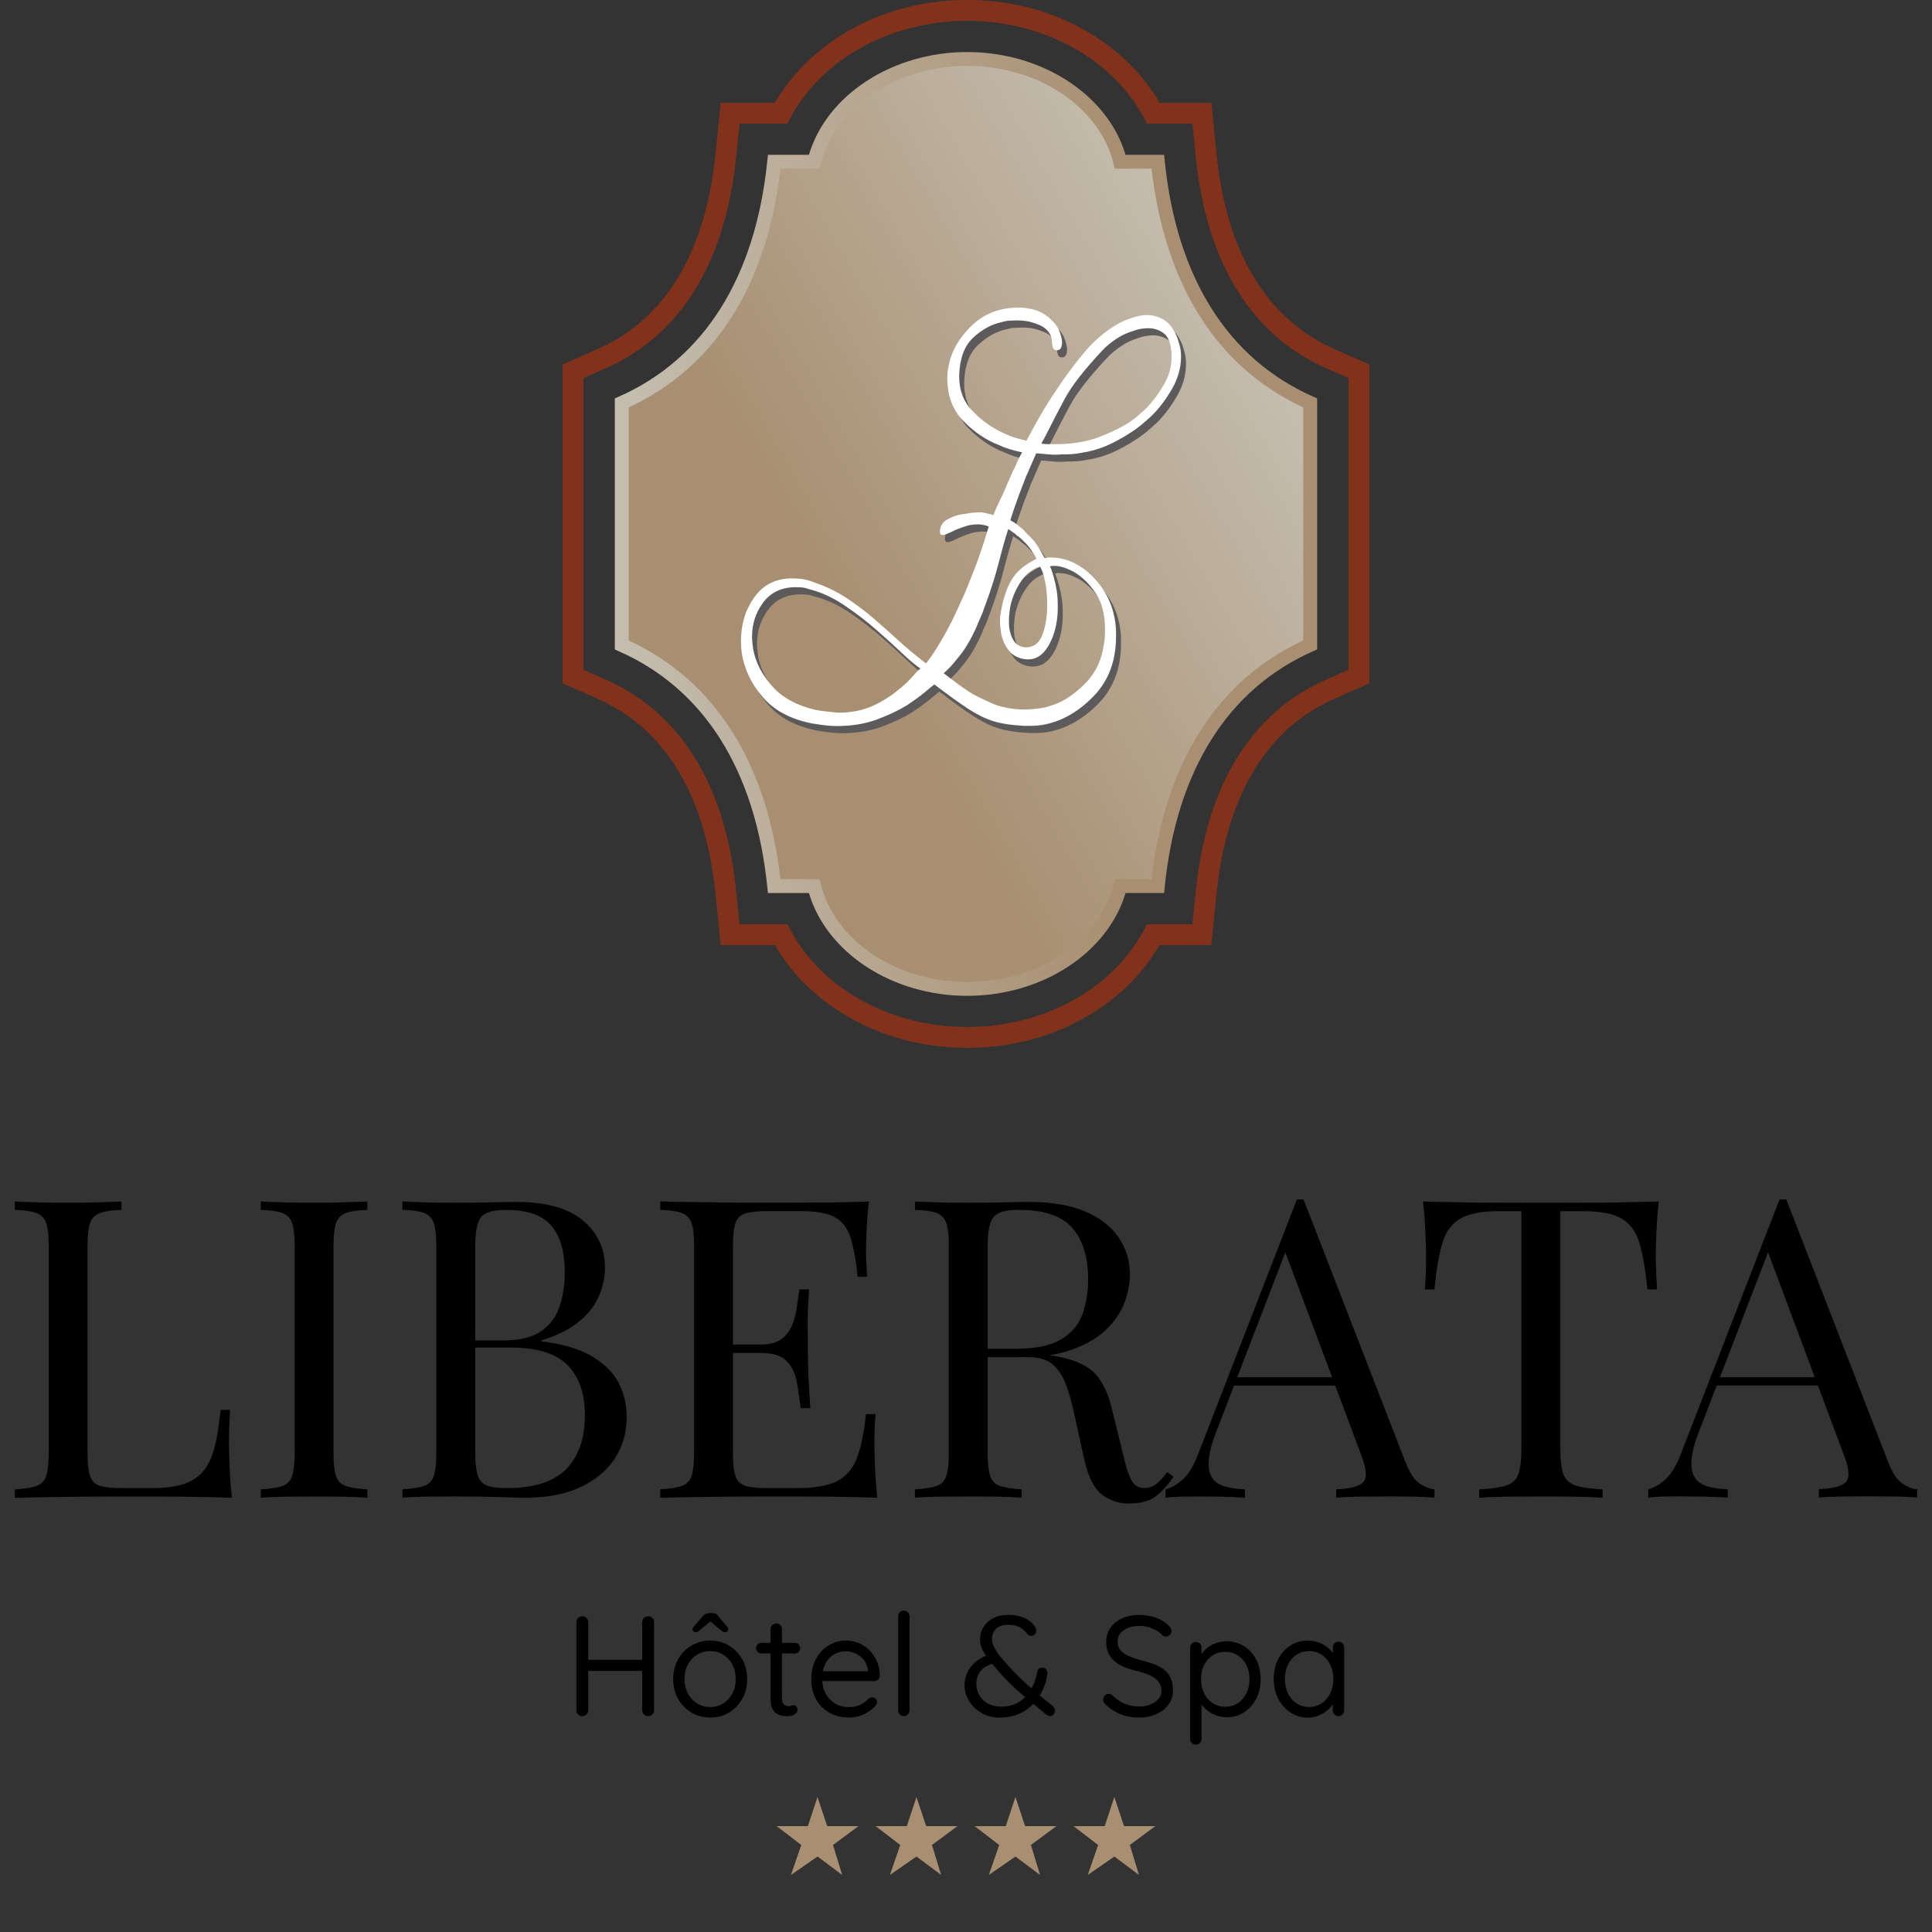 <?xml version="1.0" encoding="utf-8"?>
<!-- Generator: $$$/GeneralStr/196=Adobe Illustrator 27.6.0, SVG Export Plug-In . SVG Version: 6.00 Build 0)  -->
<svg version="1.1" id="Calque_1" xmlns="http://www.w3.org/2000/svg" xmlns:xlink="http://www.w3.org/1999/xlink" x="0px" y="0px"
	 viewBox="0 0 500 500" style="enable-background:new 0 0 500 500;" xml:space="preserve">
<rect x="0" y="0" width="500" height="500" fill="#333333" stroke="none"/>
<g>
	
		<linearGradient id="SVGID_1_" gradientUnits="userSpaceOnUse" x1="330.452" y1="-390.674" x2="169.716" y2="-297.873" gradientTransform="matrix(1 0 0 1 0 480)">
		<stop  offset="0" style="stop-color:#C5BEB0"/>
		<stop  offset="0.715" style="stop-color:#A88F71"/>
	</linearGradient>
	<path style="fill:url(#SVGID_1_);" d="M299.64,41.86h-9.73c-3.74-15.18-20.05-26.6-39.59-26.6s-35.85,11.42-39.59,26.6h-10.36
		c-3.17,31.03-17.17,52.57-39.44,62.41v31.32v31.32c22.27,9.85,36.27,31.38,39.44,62.41h10.36c3.74,15.18,20.05,26.6,39.59,26.6
		s35.85-11.42,39.59-26.6h9.73c3.17-31.03,17.17-52.57,39.44-62.41v-31.32v-31.32C316.81,94.43,302.81,72.89,299.64,41.86z"/>
	
		<linearGradient id="SVGID_00000140731757631922570590000009750503932559335613_" gradientUnits="userSpaceOnUse" x1="159.12" y1="-344.405" x2="340.88" y2="-344.405" gradientTransform="matrix(1 0 0 1 0 480)">
		<stop  offset="0" style="stop-color:#C5BEB0"/>
		<stop  offset="0.715" style="stop-color:#A88F71"/>
	</linearGradient>
	<path style="fill:url(#SVGID_00000140731757631922570590000009750503932559335613_);" d="M250.32,257.72
		c-19.39,0-36.36-11.1-40.97-26.6h-10.61l-0.17-1.61c-3.08-30.14-16.35-51.22-38.38-60.95l-1.07-0.47V103.1l1.07-0.47
		c22.03-9.74,35.3-30.82,38.38-60.95l0.17-1.61h10.61c4.61-15.5,21.58-26.6,40.97-26.6s36.36,11.1,40.97,26.6h9.97l0.17,1.61
		c3.08,30.14,16.35,51.21,38.38,60.95l1.07,0.47v64.97l-1.07,0.47c-22.02,9.74-35.3,30.82-38.38,60.95l-0.17,1.61h-9.97
		C286.68,246.61,269.71,257.72,250.32,257.72z M201.98,227.53h10.16l0.34,1.37c3.61,14.62,19.52,25.23,37.84,25.23
		s34.23-10.61,37.84-25.23l0.34-1.37h9.52c3.47-30.15,17.01-51.46,39.25-61.77v-60.33c-22.24-10.31-35.78-31.62-39.25-61.77h-9.52
		l-0.34-1.37c-3.61-14.62-19.52-25.23-37.84-25.23s-34.23,10.61-37.84,25.23l-0.34,1.37h-10.16c-3.47,30.15-17.01,51.46-39.25,61.77
		v60.33C184.97,176.06,198.51,197.37,201.98,227.53z"/>
	<path style="fill:#82321B;" d="M345.3,90.33c-21.9-9.68-28.62-32.54-30.41-50.01l-1.4-13.71h-13.4
		c-3.67-6.32-8.91-11.92-15.39-16.33C274.81,3.55,262.93,0,250.32,0c-12.61,0-24.5,3.55-34.37,10.27
		c-6.48,4.41-11.73,10.01-15.39,16.33h-0.19h-13.85l-1.4,13.71c-1.79,17.47-8.51,40.33-30.41,50.01l-9.11,4.03v9.92v31.32v31.32
		v9.92l9.11,4.03c21.9,9.68,28.62,32.54,30.41,50.01l1.4,13.71h13.85h0.19c3.67,6.32,8.91,11.92,15.39,16.33
		c9.88,6.72,21.76,10.27,34.37,10.27c12.61,0,24.5-3.55,34.37-10.27c6.48-4.41,11.73-10.01,15.39-16.33h13.4l1.4-13.71
		c1.79-17.47,8.51-40.33,30.41-50.01l9.11-4.03v-9.92v-31.32v-31.32v-9.92L345.3,90.33z M348.99,104.27v31.32v31.32v6.42l-5.89,2.61
		c-19.21,8.49-30.83,27.3-33.6,54.39l-0.91,8.87h-8.96h-2.81c-3.25,6.73-8.47,12.7-15.19,17.27c-8.84,6.02-19.97,9.33-31.32,9.33
		s-22.47-3.31-31.32-9.33c-6.72-4.57-11.94-10.54-15.19-17.27h-3.45h-8.96l-0.91-8.87c-2.77-27.09-14.39-45.89-33.6-54.39
		l-5.89-2.61v-6.42v-31.32v-31.32v-6.42l5.89-2.61c19.21-8.49,30.83-27.3,33.6-54.39l0.91-8.87h8.96h3.45
		c3.25-6.73,8.47-12.7,15.19-17.27c8.84-6.02,19.97-9.33,31.32-9.33s22.47,3.31,31.32,9.33c6.72,4.57,11.94,10.54,15.19,17.27h2.81
		h8.96l0.91,8.87c2.77,27.09,14.39,45.89,33.6,54.39l5.89,2.61V104.27z"/>
	<g>
		<path style="fill:#5D5A5C;" d="M266.88,115.97c1.39-2.58,2.64-4.81,3.74-6.75c1.1-1.91,2.18-3.66,3.23-5.22
			c0.41-0.64,0.84-1.27,1.25-1.85c0.41-0.61,0.84-1.21,1.25-1.85c0.84-1.18,1.73-2.42,2.66-3.63c0.93-1.24,1.99-2.55,3.16-3.92
			c1.39-1.66,2.97-3.19,4.79-4.62c1.8-1.43,3.64-2.55,5.51-3.38c0.98-0.35,1.92-0.7,2.85-0.96c0.93-0.25,1.85-0.41,2.76-0.41
			c1.65,0,3.16,0.45,4.53,1.31c1.34,0.86,2.44,2.33,3.28,4.33c0.34,0.92,0.6,1.78,0.79,2.61s0.26,1.66,0.26,2.48
			c0,2.93-0.79,5.73-2.35,8.41s-3.23,4.91-5.06,6.75c-0.98,0.92-1.92,1.75-2.8,2.48c-0.91,0.73-1.7,1.34-2.4,1.78
			c-2.49,1.66-4.82,2.9-6.92,3.79c-2.11,0.86-4.22,1.43-6.3,1.72c-0.84,0.19-1.68,0.29-2.54,0.35c-0.86,0.03-1.75,0.06-2.66,0.06
			c-0.98,0.1-1.99,0.1-3.07,0c-1.08-0.1-2.2-0.19-3.38-0.29c-0.36,0.83-0.67,1.59-0.98,2.26c-0.31,0.7-0.6,1.37-0.89,2.01
			c-0.07,0.19-0.12,0.35-0.17,0.48c-0.05,0.13-0.1,0.25-0.17,0.35c-0.29,0.54-0.53,1.11-0.72,1.72c-0.22,0.61-0.46,1.21-0.72,1.85
			c-0.29,0.73-0.53,1.43-0.79,2.07c-0.24,0.64-0.48,1.27-0.67,1.91c-0.29,0.73-0.53,1.47-0.79,2.2c-0.24,0.73-0.5,1.56-0.79,2.48
			c0.69,0.38,1.29,0.76,1.82,1.18c0.53,0.41,1.05,0.86,1.61,1.31c0.22,0.29,0.46,0.54,0.72,0.83c0.29,0.29,0.55,0.54,0.84,0.83
			c0.22,0.19,0.41,0.38,0.58,0.61c0.17,0.22,0.36,0.45,0.58,0.61c0.41,0.54,0.79,1.11,1.15,1.66c0.34,0.54,0.69,1.15,1.03,1.78
			c0.07,0.19,0.17,0.35,0.26,0.48c0.1,0.13,0.19,0.29,0.26,0.48c0.14,0,0.29,0,0.41,0c0.14,0,0.29-0.03,0.41-0.13
			c0.07,0,0.17,0,0.31,0s0.29,0,0.41,0c4.22,0,8.05,1.85,11.45,5.51c3.4,3.66,5.25,8.12,5.51,13.35c0,0.19,0,0.38,0,0.61
			s0,0.45,0,0.61c0.07,6.53-1.89,11.82-5.87,15.89c-3.98,4.08-8.39,6.53-13.15,7.36c-0.62,0.1-1.22,0.16-1.82,0.19
			s-1.2,0.06-1.82,0.06c-0.14,0-0.29,0-0.48,0c-0.17,0-0.34,0-0.48,0c-1.65-0.1-3.14-0.22-4.41-0.41c-1.29-0.19-2.54-0.45-3.79-0.83
			c-2.01-0.64-4.15-1.69-6.4-3.15s-5.18-3.57-8.79-6.34c-0.48,0.38-1.34,1.05-2.54,2.07c-1.22,1.02-2.73,2.1-4.53,3.31
			c-2.23,1.37-4.86,2.61-7.91,3.73c-3.04,1.11-6.45,1.66-10.21,1.66c-1.03,0-2.08-0.06-3.11-0.19s-2.16-0.29-3.33-0.48
			c-5.61-1.11-9.9-3.38-12.84-6.88c-2.95-3.47-4.74-7.23-5.37-11.28c-0.07-0.54-0.12-1.08-0.17-1.59c-0.02-0.51-0.05-1.02-0.05-1.59
			c0-4.3,1.15-8.09,3.47-11.34s5.61-4.87,9.82-4.87c0.84,0,1.7,0.06,2.61,0.19s1.85,0.38,2.8,0.76c3.26,1.11,6.13,2.48,8.63,4.14
			c2.49,1.66,4.94,3.47,7.28,5.51c2.01,1.75,4.07,3.57,6.18,5.51c2.11,1.91,4.48,3.89,7.12,5.92c1.25-1.66,2.42-3.38,3.47-5.16
			c1.08-1.78,2.13-3.69,3.16-5.7c0.34-0.73,0.72-1.53,1.1-2.33c0.38-0.83,0.79-1.69,1.2-2.61c0.69-1.47,1.32-2.9,1.87-4.27
			c0.55-1.37,1.08-2.71,1.56-3.98c0.41-1.02,0.79-2.01,1.15-3.03c0.34-1.02,0.69-2.01,1.03-3.03c0.29-0.83,0.55-1.69,0.84-2.61
			s0.55-1.85,0.84-2.74c-0.48-0.19-0.96-0.32-1.41-0.41s-0.91-0.13-1.41-0.13c-1.03,0-2.04,0.13-2.97,0.41s-1.82,0.61-2.66,0.96
			c-0.77,0.38-1.46,0.7-2.08,0.96c-0.62,0.29-1.1,0.41-1.46,0.41c-0.22,0-0.36-0.06-0.48-0.19c-0.1-0.13-0.17-0.38-0.17-0.76
			c0.07-1.27,0.62-2.26,1.65-2.9s2.16-1.11,3.33-1.37c0.41-0.1,0.81-0.16,1.2-0.19c0.38-0.03,0.74-0.13,1.1-0.19
			c0.48-0.1,0.96-0.16,1.41-0.19c0.46-0.03,0.89-0.06,1.29-0.06c0.14,0,0.29,0,0.48,0s0.34,0,0.48,0c0.41,0.1,0.86,0.19,1.34,0.29
			c0.48,0.1,1.01,0.22,1.56,0.41c0.29-0.73,0.55-1.43,0.84-2.07c0.29-0.64,0.6-1.27,0.93-1.91c0.29-0.64,0.58-1.27,0.89-1.91
			c0.31-0.64,0.6-1.34,0.89-2.07c0.29-0.64,0.53-1.24,0.79-1.78c0.24-0.54,0.48-1.05,0.67-1.53c0.07-0.19,0.14-0.35,0.22-0.48
			c0.07-0.13,0.14-0.25,0.22-0.35c0.29-0.64,0.58-1.31,0.89-2.01c0.31-0.7,0.67-1.4,1.1-2.13c-0.91-0.19-1.85-0.41-2.85-0.7
			c-1.01-0.29-1.99-0.64-2.97-1.11c-3.4-1.27-6.52-3.38-9.37-6.27c-2.85-2.9-4.24-6.72-4.17-11.5c0-0.35,0.02-0.7,0.05-1.02
			c0.02-0.32,0.1-0.67,0.17-1.02c0.55-3.95,2.49-7.58,5.77-10.86c3.43-3.44,7.67-5.06,12.87-4.97c2.64,0.1,4.74,0.7,6.35,1.78
			c1.61,1.11,2.78,2.33,3.55,3.73c0.29,0.64,0.5,1.27,0.67,1.85c0.17,0.61,0.26,1.11,0.26,1.59c0,0.64-0.1,1.15-0.31,1.53
			c-0.22,0.38-0.53,0.54-0.93,0.54h-0.1c-0.48,0-0.79-0.16-0.93-0.48c-0.14-0.32-0.24-0.7-0.31-1.18c0-0.35-0.05-0.76-0.1-1.24
			c-0.07-0.45-0.24-0.92-0.53-1.37c-0.29-0.54-0.77-1.08-1.46-1.59c-0.69-0.51-1.7-0.92-3.02-1.31c-0.55-0.19-1.17-0.32-1.87-0.41
			c-0.69-0.1-1.41-0.13-2.18-0.13c-0.62,0-1.25,0.03-1.87,0.06s-1.25,0.16-1.87,0.35c-2.71,0.54-5.2,1.91-7.5,4.05
			c-2.3,2.13-3.5,5.38-3.64,9.71c0,0.1,0,0.16,0,0.19s0,0.13,0,0.19c0,3.47,1.08,6.37,3.23,8.66c2.16,2.29,4.5,4.08,7.07,5.38
			c1.39,0.73,2.73,1.31,4.05,1.72c1.32,0.41,2.47,0.7,3.43,0.89L266.88,115.97L266.88,115.97z M210.4,154.23
			c-0.55-0.19-1.1-0.29-1.61-0.35c-0.53-0.03-1.03-0.06-1.51-0.06c-3.62,0-6.4,1.27-8.39,3.85c-1.96,2.58-2.97,5.54-2.97,8.95
			c0,0.54,0.02,1.11,0.1,1.72c0.07,0.61,0.14,1.18,0.22,1.72c0.69,3.41,2.35,6.56,4.98,9.49c2.64,2.93,6.37,4.94,11.24,6.05
			c0.98,0.19,1.94,0.32,2.92,0.41s1.92,0.19,2.8,0.29c3.47,0,6.47-0.61,9.01-1.78c2.54-1.18,4.67-2.52,6.4-3.98
			c1.73-1.37,3.09-2.64,4.05-3.79c0.98-1.15,1.61-1.75,1.87-1.85c-1.46-1.02-3.11-2.42-4.98-4.2s-3.93-3.63-6.13-5.57
			c-2.71-2.39-5.61-4.62-8.7-6.69s-6.23-3.47-9.42-4.2L210.4,154.23L210.4,154.23z M271.1,185.06c1.29-0.22,2.61-0.7,4-1.24
			c2.64-1.18,5.13-3.06,7.5-5.57c2.35-2.52,3.81-5.7,4.36-9.56c0.14-0.73,0.22-1.4,0.26-2.01c0.02-0.61,0.05-1.21,0.05-1.85
			c0-3.95-0.81-7.1-2.44-9.49s-3.45-4.17-5.46-5.38c-0.98-0.54-1.92-0.96-2.8-1.24c-0.91-0.29-1.73-0.41-2.49-0.41
			c-0.07,0-0.17,0-0.26,0c-0.1,0-0.19,0-0.26,0s-0.17,0.03-0.26,0.06c-0.1,0.03-0.19,0.06-0.26,0.06c0.22,0.45,0.38,0.92,0.53,1.37
			c0.14,0.45,0.29,0.92,0.41,1.37c0.34,1.18,0.6,2.39,0.79,3.57c0.19,1.18,0.26,2.42,0.26,3.73c0,0.1,0,0.19,0,0.35s0,0.25,0,0.35
			c0,0.19,0,0.32,0,0.41c0,0.1,0,0.22,0,0.41c-0.14,3.41-0.91,6.34-2.28,8.79c-1.39,2.48-3.19,3.73-5.42,3.73c-0.07,0-0.12,0-0.17,0
			c-0.05,0-0.1,0-0.17,0c-2.01-0.19-3.52-0.92-4.53-2.2c-1.01-1.27-1.68-2.71-2.04-4.27c-0.07-0.54-0.14-1.11-0.22-1.66
			s-0.1-1.05-0.1-1.53c0-0.35,0-0.7,0-1.02s0.02-0.61,0.1-0.89c0.55-3.66,1.49-6.63,2.8-8.89c1.32-2.26,3.5-4.11,6.54-5.57
			c-0.48-0.92-0.98-1.75-1.51-2.48s-1.13-1.43-1.82-2.07c-0.29-0.29-0.53-0.54-0.79-0.76c-0.24-0.22-0.5-0.45-0.79-0.61
			c-0.14-0.1-0.29-0.19-0.41-0.35c-0.14-0.13-0.29-0.25-0.41-0.35c-0.29-0.19-0.53-0.35-0.79-0.54c-0.24-0.19-0.5-0.35-0.79-0.54
			c-0.62,1.85-1.41,4.59-2.35,8.25c-0.93,3.66-2.13,7.49-3.59,11.43c-0.22,0.54-0.41,1.08-0.58,1.59s-0.36,0.99-0.58,1.43
			c-0.22,0.45-0.41,0.89-0.58,1.31c-0.17,0.41-0.34,0.8-0.48,1.18c-0.77,1.75-1.58,3.31-2.44,4.75c-0.86,1.43-1.85,2.77-2.97,4.05
			c-0.41,0.54-0.89,1.11-1.41,1.66c-0.53,0.54-1.1,1.11-1.73,1.66c2.56,2.01,4.74,3.6,6.49,4.75c1.77,1.15,2.95,1.62,4.58,2.39
			c2.64,1.27,3.11,1.31,4.31,1.59C263.69,185.47,266.57,185.79,271.1,185.06z M265.44,152.44c-1.32,2.01-2.23,4.17-2.71,6.47
			c-0.07,0.54-0.14,1.11-0.22,1.72c-0.07,0.61-0.1,1.18-0.1,1.72c-0.07,1.91,0.29,3.57,1.03,4.97c0.77,1.37,1.94,2.07,3.55,2.07
			c2.01-0.1,3.4-1.27,4.17-3.5c0.77-2.26,1.15-4.75,1.15-7.49c0-2.1-0.17-4.08-0.53-5.92c-0.36-1.85-0.79-3.15-1.34-3.98
			C268.41,149.1,266.76,150.44,265.44,152.44z M270.95,116.67c0.62,0.1,1.22,0.13,1.82,0.13s1.15,0,1.73,0
			c4.22,0,7.93-0.61,11.07-1.78c3.16-1.18,5.8-2.48,7.96-3.85c0.29-0.19,0.55-0.38,0.84-0.61c0.29-0.22,0.55-0.45,0.84-0.61
			c0.48-0.45,1.05-0.96,1.73-1.53c0.67-0.54,1.29-1.18,1.92-1.91c1.39-1.56,2.66-3.38,3.86-5.51c1.17-2.1,1.77-4.4,1.77-6.88
			c0-0.45-0.02-0.89-0.05-1.31c-0.05-0.41-0.1-0.8-0.17-1.18c-0.29-1.75-0.98-2.99-2.08-3.73s-2.35-1.11-3.74-1.11
			c-0.62,0-1.29,0.06-2.04,0.19c-0.72,0.13-1.44,0.35-2.13,0.61c-1.46,0.45-2.85,1.11-4.17,2.01c-1.32,0.86-2.49,1.85-3.55,2.96
			c-4.72,5.03-7.96,9.21-9.73,12.52c-1.77,3.31-3.23,6.15-4.43,8.54c-0.29,0.54-0.53,1.05-0.79,1.53c-0.24,0.45-0.5,0.92-0.79,1.37
			L270.95,116.67z"/>
	</g>
	<g>
		<path style="fill:#FFFFFF;" d="M265.59,114.12c1.39-2.58,2.64-4.81,3.74-6.75c1.1-1.91,2.18-3.66,3.23-5.22
			c0.41-0.64,0.84-1.27,1.25-1.85c0.41-0.61,0.84-1.21,1.25-1.85c0.84-1.18,1.73-2.42,2.66-3.63c0.93-1.24,1.99-2.55,3.16-3.92
			c1.39-1.66,2.97-3.19,4.79-4.62c1.8-1.43,3.64-2.55,5.51-3.38c0.98-0.35,1.92-0.7,2.85-0.96c0.93-0.25,1.85-0.41,2.76-0.41
			c1.65,0,3.16,0.45,4.53,1.31c1.34,0.86,2.44,2.33,3.28,4.33c0.34,0.92,0.6,1.78,0.79,2.61s0.26,1.66,0.26,2.48
			c0,2.93-0.79,5.73-2.35,8.41s-3.23,4.91-5.06,6.75c-0.98,0.92-1.92,1.75-2.8,2.48c-0.91,0.73-1.7,1.34-2.4,1.78
			c-2.49,1.66-4.82,2.9-6.92,3.79c-2.11,0.86-4.22,1.43-6.3,1.72c-0.84,0.19-1.68,0.29-2.54,0.35c-0.86,0.03-1.75,0.06-2.66,0.06
			c-0.98,0.1-1.99,0.1-3.07,0c-1.08-0.1-2.2-0.19-3.38-0.29c-0.36,0.83-0.67,1.59-0.98,2.26c-0.31,0.7-0.6,1.37-0.89,2.01
			c-0.07,0.19-0.12,0.35-0.17,0.48c-0.05,0.13-0.1,0.25-0.17,0.35c-0.29,0.54-0.53,1.11-0.72,1.72c-0.22,0.61-0.46,1.21-0.72,1.85
			c-0.29,0.73-0.53,1.43-0.79,2.07c-0.24,0.64-0.48,1.27-0.67,1.91c-0.29,0.73-0.53,1.47-0.79,2.2c-0.24,0.73-0.5,1.56-0.79,2.48
			c0.69,0.38,1.29,0.76,1.82,1.18c0.53,0.41,1.05,0.86,1.61,1.31c0.22,0.29,0.46,0.54,0.72,0.83c0.29,0.29,0.55,0.54,0.84,0.83
			c0.22,0.19,0.41,0.38,0.58,0.61c0.17,0.22,0.36,0.45,0.58,0.61c0.41,0.54,0.79,1.11,1.15,1.66c0.34,0.54,0.69,1.15,1.03,1.78
			c0.07,0.19,0.17,0.35,0.26,0.48c0.1,0.13,0.19,0.29,0.26,0.48c0.14,0,0.29,0,0.41,0c0.14,0,0.29-0.03,0.41-0.13
			c0.07,0,0.17,0,0.31,0s0.29,0,0.41,0c4.22,0,8.05,1.85,11.45,5.51c3.4,3.66,5.25,8.12,5.51,13.35c0,0.19,0,0.38,0,0.61
			s0,0.45,0,0.61c0.07,6.53-1.89,11.82-5.87,15.89s-8.39,6.53-13.15,7.36c-0.62,0.1-1.22,0.16-1.82,0.19s-1.2,0.06-1.82,0.06
			c-0.14,0-0.29,0-0.48,0c-0.17,0-0.34,0-0.48,0c-1.65-0.1-3.14-0.22-4.41-0.41c-1.29-0.19-2.54-0.45-3.79-0.83
			c-2.01-0.64-4.15-1.69-6.4-3.15s-5.18-3.57-8.79-6.34c-0.48,0.38-1.34,1.05-2.54,2.07c-1.22,1.02-2.73,2.1-4.53,3.31
			c-2.23,1.37-4.86,2.61-7.91,3.73c-3.04,1.11-6.45,1.66-10.21,1.66c-1.03,0-2.08-0.06-3.11-0.19s-2.16-0.29-3.33-0.48
			c-5.61-1.11-9.9-3.38-12.84-6.88c-2.95-3.47-4.74-7.23-5.37-11.28c-0.07-0.54-0.12-1.08-0.17-1.59c-0.02-0.51-0.05-1.02-0.05-1.59
			c0-4.3,1.15-8.09,3.47-11.34s5.61-4.87,9.82-4.87c0.84,0,1.7,0.06,2.61,0.19s1.85,0.38,2.8,0.76c3.26,1.11,6.13,2.48,8.63,4.14
			c2.49,1.66,4.94,3.47,7.28,5.51c2.01,1.75,4.07,3.57,6.18,5.51c2.11,1.91,4.48,3.89,7.12,5.92c1.25-1.66,2.42-3.38,3.47-5.16
			c1.08-1.78,2.13-3.69,3.16-5.7c0.34-0.73,0.72-1.53,1.1-2.33c0.38-0.83,0.79-1.69,1.2-2.61c0.69-1.47,1.32-2.9,1.87-4.27
			c0.55-1.37,1.08-2.71,1.56-3.98c0.41-1.02,0.79-2.01,1.15-3.03c0.34-1.02,0.69-2.01,1.03-3.03c0.29-0.83,0.55-1.69,0.84-2.61
			s0.55-1.85,0.84-2.74c-0.48-0.19-0.96-0.32-1.41-0.41c-0.46-0.1-0.91-0.13-1.41-0.13c-1.03,0-2.04,0.13-2.97,0.41
			s-1.82,0.61-2.66,0.96c-0.77,0.38-1.46,0.7-2.08,0.96c-0.62,0.29-1.1,0.41-1.46,0.41c-0.22,0-0.36-0.06-0.48-0.19
			c-0.1-0.13-0.17-0.38-0.17-0.76c0.07-1.27,0.62-2.26,1.65-2.9s2.16-1.11,3.33-1.37c0.41-0.1,0.81-0.16,1.2-0.19
			c0.38-0.03,0.74-0.13,1.1-0.19c0.48-0.1,0.96-0.16,1.41-0.19c0.46-0.03,0.89-0.06,1.29-0.06c0.14,0,0.29,0,0.48,0s0.34,0,0.48,0
			c0.41,0.1,0.86,0.19,1.34,0.29c0.48,0.1,1.01,0.22,1.56,0.41c0.29-0.73,0.55-1.43,0.84-2.07c0.29-0.64,0.6-1.27,0.93-1.91
			c0.29-0.64,0.58-1.27,0.89-1.91c0.31-0.64,0.6-1.34,0.89-2.07c0.29-0.64,0.53-1.24,0.79-1.78c0.24-0.54,0.48-1.05,0.67-1.53
			c0.07-0.19,0.14-0.35,0.22-0.48s0.14-0.25,0.22-0.35c0.29-0.64,0.58-1.31,0.89-2.01c0.31-0.7,0.67-1.4,1.1-2.13
			c-0.91-0.19-1.85-0.41-2.85-0.7s-1.99-0.64-2.97-1.11c-3.4-1.27-6.52-3.38-9.37-6.27c-2.85-2.9-4.24-6.72-4.17-11.5
			c0-0.35,0.02-0.7,0.05-1.02c0.02-0.32,0.1-0.67,0.17-1.02c0.55-3.95,2.49-7.58,5.77-10.86c3.43-3.44,7.67-5.06,12.87-4.97
			c2.64,0.1,4.74,0.7,6.35,1.78c1.61,1.11,2.78,2.33,3.55,3.73c0.29,0.64,0.5,1.27,0.67,1.85c0.17,0.61,0.26,1.11,0.26,1.59
			c0,0.64-0.1,1.15-0.31,1.53c-0.22,0.38-0.53,0.54-0.93,0.54h-0.1c-0.48,0-0.79-0.16-0.93-0.48s-0.24-0.7-0.31-1.18
			c0-0.35-0.05-0.76-0.1-1.24c-0.07-0.45-0.24-0.92-0.53-1.37c-0.29-0.54-0.77-1.08-1.46-1.59c-0.69-0.51-1.7-0.92-3.02-1.31
			c-0.55-0.19-1.17-0.32-1.87-0.41c-0.69-0.1-1.41-0.13-2.18-0.13c-0.62,0-1.25,0.03-1.87,0.06s-1.25,0.16-1.87,0.35
			c-2.71,0.54-5.2,1.91-7.5,4.05c-2.3,2.13-3.5,5.38-3.64,9.71c0,0.1,0,0.16,0,0.19s0,0.13,0,0.19c0,3.47,1.08,6.37,3.23,8.66
			c2.16,2.29,4.5,4.08,7.07,5.38c1.39,0.73,2.73,1.31,4.05,1.72c1.32,0.41,2.47,0.7,3.43,0.89L265.59,114.12L265.59,114.12z
			 M209.11,152.37c-0.55-0.19-1.1-0.29-1.61-0.35c-0.53-0.03-1.03-0.06-1.51-0.06c-3.62,0-6.4,1.27-8.39,3.85
			c-1.96,2.58-2.97,5.54-2.97,8.95c0,0.54,0.02,1.11,0.1,1.72c0.07,0.61,0.14,1.18,0.22,1.72c0.69,3.41,2.35,6.56,4.98,9.49
			c2.64,2.93,6.37,4.94,11.24,6.05c0.98,0.19,1.94,0.32,2.92,0.41s1.92,0.19,2.8,0.29c3.47,0,6.47-0.61,9.01-1.78
			c2.54-1.18,4.67-2.52,6.4-3.98c1.73-1.37,3.09-2.64,4.05-3.79c0.98-1.15,1.61-1.75,1.87-1.85c-1.46-1.02-3.12-2.42-4.98-4.2
			c-1.87-1.78-3.93-3.63-6.13-5.57c-2.71-2.39-5.61-4.62-8.7-6.69s-6.23-3.47-9.42-4.2L209.11,152.37L209.11,152.37z M269.81,183.2
			c1.29-0.22,2.61-0.7,4-1.24c2.64-1.18,5.13-3.06,7.5-5.57c2.35-2.52,3.81-5.7,4.36-9.56c0.14-0.73,0.22-1.4,0.26-2.01
			c0.02-0.61,0.05-1.21,0.05-1.85c0-3.95-0.81-7.1-2.44-9.49s-3.45-4.17-5.46-5.38c-0.98-0.54-1.92-0.96-2.8-1.24
			c-0.91-0.29-1.73-0.41-2.49-0.41c-0.07,0-0.17,0-0.26,0c-0.1,0-0.19,0-0.26,0s-0.17,0.03-0.26,0.06c-0.1,0.03-0.19,0.06-0.26,0.06
			c0.22,0.45,0.38,0.92,0.53,1.37c0.14,0.45,0.29,0.92,0.41,1.37c0.34,1.18,0.6,2.39,0.79,3.57s0.26,2.42,0.26,3.73
			c0,0.1,0,0.19,0,0.35s0,0.25,0,0.35c0,0.19,0,0.32,0,0.41c0,0.1,0,0.22,0,0.41c-0.14,3.41-0.91,6.34-2.28,8.79
			c-1.39,2.48-3.19,3.73-5.42,3.73c-0.07,0-0.12,0-0.17,0c-0.05,0-0.1,0-0.17,0c-2.01-0.19-3.52-0.92-4.53-2.2
			c-1.01-1.27-1.68-2.71-2.04-4.27c-0.07-0.54-0.14-1.11-0.22-1.66c-0.07-0.54-0.1-1.05-0.1-1.53c0-0.35,0-0.7,0-1.02
			s0.02-0.61,0.1-0.89c0.55-3.66,1.49-6.63,2.8-8.89c1.32-2.26,3.5-4.11,6.54-5.57c-0.48-0.92-0.98-1.75-1.51-2.48
			s-1.13-1.43-1.82-2.07c-0.29-0.29-0.53-0.54-0.79-0.76c-0.24-0.22-0.5-0.45-0.79-0.61c-0.14-0.1-0.29-0.19-0.41-0.35
			c-0.14-0.13-0.29-0.25-0.41-0.35c-0.29-0.19-0.53-0.35-0.79-0.54c-0.24-0.19-0.5-0.35-0.79-0.54c-0.62,1.85-1.41,4.59-2.35,8.25
			c-0.93,3.66-2.13,7.49-3.59,11.43c-0.22,0.54-0.41,1.08-0.58,1.59s-0.36,0.99-0.58,1.43c-0.22,0.45-0.41,0.89-0.58,1.31
			c-0.17,0.41-0.34,0.8-0.48,1.18c-0.77,1.75-1.58,3.31-2.44,4.75c-0.86,1.43-1.85,2.77-2.97,4.05c-0.41,0.54-0.89,1.11-1.41,1.66
			c-0.53,0.54-1.1,1.11-1.73,1.66c2.56,2.01,4.74,3.6,6.49,4.75c1.77,1.15,2.95,1.62,4.58,2.39c2.64,1.27,3.11,1.31,4.31,1.59
			C262.4,183.62,265.28,183.94,269.81,183.2z M264.15,150.59c-1.32,2.01-2.23,4.17-2.71,6.47c-0.07,0.54-0.14,1.11-0.22,1.72
			c-0.07,0.61-0.1,1.18-0.1,1.72c-0.07,1.91,0.29,3.57,1.03,4.97c0.77,1.37,1.94,2.07,3.55,2.07c2.01-0.1,3.4-1.27,4.17-3.5
			c0.77-2.26,1.15-4.75,1.15-7.49c0-2.1-0.17-4.08-0.53-5.92c-0.36-1.85-0.79-3.15-1.34-3.98
			C267.12,147.24,265.47,148.58,264.15,150.59z M269.66,114.82c0.62,0.1,1.22,0.13,1.82,0.13s1.15,0,1.73,0
			c4.22,0,7.93-0.61,11.07-1.78c3.16-1.18,5.8-2.48,7.96-3.85c0.29-0.19,0.55-0.38,0.84-0.61c0.29-0.22,0.55-0.45,0.84-0.61
			c0.48-0.45,1.05-0.96,1.73-1.53c0.67-0.54,1.29-1.18,1.92-1.91c1.39-1.56,2.66-3.38,3.86-5.51c1.17-2.1,1.77-4.4,1.77-6.88
			c0-0.45-0.02-0.89-0.05-1.31c-0.05-0.41-0.1-0.8-0.17-1.18c-0.29-1.75-0.98-2.99-2.08-3.73s-2.35-1.11-3.74-1.11
			c-0.62,0-1.29,0.06-2.04,0.19c-0.72,0.13-1.44,0.35-2.13,0.61c-1.46,0.45-2.85,1.11-4.17,2.01c-1.32,0.86-2.49,1.85-3.55,2.96
			c-4.72,5.03-7.96,9.21-9.73,12.52c-1.77,3.31-3.23,6.15-4.43,8.54c-0.29,0.54-0.53,1.05-0.79,1.53c-0.24,0.45-0.5,0.92-0.79,1.37
			L269.66,114.82z"/>
	</g>
</g>
<g>
	<path d="M31.43,310.95v2.17c-2.45,0.07-4.31,0.34-5.58,0.81c-1.26,0.47-2.11,1.34-2.54,2.6c-0.43,1.26-0.65,3.23-0.65,5.9v53.7
		c0,2.6,0.22,4.55,0.65,5.85c0.43,1.3,1.28,2.15,2.54,2.54c1.26,0.4,3.12,0.6,5.58,0.6h7.9c3.39,0,6.15-0.36,8.28-1.08
		c2.13-0.72,3.82-1.86,5.09-3.41c1.26-1.55,2.22-3.63,2.87-6.22c0.65-2.6,1.15-5.77,1.52-9.53h2.49c-0.22,2.24-0.32,5.2-0.32,8.88
		c0,1.37,0.05,3.34,0.16,5.9s0.31,5.21,0.6,7.96c-3.68-0.14-7.83-0.23-12.45-0.27c-4.62-0.04-8.73-0.05-12.34-0.05
		c-1.59,0-3.63,0-6.12,0s-5.18,0.02-8.07,0.05c-2.89,0.04-5.81,0.07-8.77,0.11c-2.96,0.04-5.77,0.09-8.44,0.16v-2.17
		c2.45-0.14,4.31-0.43,5.58-0.87c1.26-0.43,2.11-1.3,2.54-2.6c0.43-1.3,0.65-3.25,0.65-5.85v-53.7c0-2.67-0.22-4.64-0.65-5.9
		c-0.43-1.26-1.28-2.13-2.54-2.6s-3.12-0.74-5.58-0.81v-2.17c1.52,0.07,3.5,0.15,5.95,0.22s5.09,0.11,7.9,0.11
		c2.53,0,5.03-0.04,7.52-0.11C27.69,311.1,29.77,311.02,31.43,310.95z"/>
	<path d="M95.08,310.95v2.17c-2.45,0.07-4.31,0.34-5.58,0.81c-1.26,0.47-2.11,1.34-2.54,2.6s-0.65,3.23-0.65,5.9v53.7
		c0,2.6,0.22,4.55,0.65,5.85c0.43,1.3,1.28,2.17,2.54,2.6s3.12,0.72,5.58,0.87v2.17c-1.66-0.14-3.73-0.23-6.22-0.27
		c-2.49-0.04-5-0.05-7.52-0.05c-2.81,0-5.45,0.02-7.9,0.05c-2.45,0.04-4.44,0.13-5.95,0.27v-2.17c2.45-0.14,4.31-0.43,5.58-0.87
		c1.26-0.43,2.11-1.3,2.54-2.6c0.43-1.3,0.65-3.25,0.65-5.85v-53.7c0-2.67-0.22-4.64-0.65-5.9c-0.43-1.26-1.28-2.13-2.54-2.6
		s-3.12-0.74-5.58-0.81v-2.17c1.52,0.07,3.5,0.15,5.95,0.22s5.09,0.11,7.9,0.11c2.53,0,5.03-0.04,7.52-0.11
		C91.35,311.1,93.42,311.02,95.08,310.95z"/>
	<path d="M104.18,310.95c1.52,0.07,3.5,0.15,5.95,0.22s4.87,0.11,7.25,0.11c3.39,0,6.64-0.04,9.74-0.11c3.1-0.07,5.3-0.11,6.6-0.11
		c7.58,0,13.28,1.59,17.1,4.76c3.82,3.18,5.74,7.25,5.74,12.23c0,2.53-0.52,5-1.57,7.42s-2.78,4.62-5.2,6.6
		c-2.42,1.99-5.65,3.59-9.69,4.82v0.22c5.7,0.72,10.16,2.08,13.37,4.06c3.21,1.99,5.47,4.31,6.77,6.98s1.95,5.49,1.95,8.44
		c0,4.11-1.03,7.74-3.09,10.88s-5.03,5.61-8.93,7.42c-3.9,1.8-8.55,2.71-13.97,2.71c-1.59,0-3.97-0.05-7.15-0.16
		c-3.18-0.11-7-0.16-11.48-0.16c-2.53,0-5.02,0.02-7.47,0.05c-2.45,0.04-4.44,0.13-5.95,0.27v-2.17c2.45-0.14,4.31-0.43,5.58-0.87
		c1.26-0.43,2.11-1.3,2.54-2.6c0.43-1.3,0.65-3.25,0.65-5.85v-53.7c0-2.67-0.22-4.64-0.65-5.9c-0.43-1.26-1.28-2.13-2.54-2.6
		s-3.12-0.74-5.58-0.81v-2.15L104.18,310.95L104.18,310.95z M131.02,313.12c-3.32,0-5.49,0.61-6.5,1.84s-1.52,3.72-1.52,7.47v53.7
		c0,2.53,0.22,4.44,0.65,5.74s1.23,2.17,2.38,2.6c1.15,0.43,2.85,0.65,5.09,0.65c7.07,0,12.21-1.64,15.43-4.93
		c3.21-3.28,4.82-7.96,4.82-14.02c0-5.56-1.5-9.85-4.49-12.88c-3-3.03-7.92-4.55-14.78-4.55h-11.15v-1.84h9.31
		c4.26,0,7.54-0.81,9.85-2.44c2.31-1.62,3.9-3.79,4.76-6.5c0.87-2.71,1.3-5.61,1.3-8.71c0-5.34-1.17-9.36-3.52-12.07
		C140.32,314.47,136.44,313.12,131.02,313.12z"/>
	<path d="M224.88,310.95c-0.29,2.53-0.49,4.98-0.6,7.36c-0.11,2.38-0.16,4.19-0.16,5.41c0,1.3,0.04,2.54,0.11,3.73
		s0.14,2.18,0.22,2.98h-2.49c-0.43-4.26-1.05-7.63-1.84-10.12s-2.15-4.26-4.06-5.3c-1.91-1.05-4.78-1.57-8.61-1.57h-8.99
		c-2.45,0-4.31,0.2-5.58,0.6c-1.26,0.4-2.11,1.23-2.54,2.49c-0.43,1.26-0.65,3.23-0.65,5.9v53.7c0,2.6,0.22,4.55,0.65,5.85
		c0.43,1.3,1.28,2.15,2.54,2.54c1.26,0.4,3.12,0.6,5.58,0.6h7.9c4.55,0,7.99-0.61,10.34-1.84c2.34-1.23,4.04-3.23,5.09-6.01
		s1.82-6.55,2.33-11.31h2.49c-0.22,1.95-0.32,4.55-0.32,7.79c0,1.37,0.05,3.34,0.16,5.9s0.31,5.21,0.6,7.96
		c-3.68-0.14-7.83-0.23-12.45-0.27c-4.62-0.04-8.73-0.05-12.34-0.05c-1.59,0-3.63,0-6.12,0s-5.18,0.02-8.07,0.05
		c-2.89,0.04-5.81,0.07-8.77,0.11c-2.96,0.04-5.77,0.09-8.44,0.16v-2.17c2.45-0.14,4.31-0.43,5.58-0.87c1.26-0.43,2.11-1.3,2.54-2.6
		c0.43-1.3,0.65-3.25,0.65-5.85v-53.7c0-2.67-0.22-4.64-0.65-5.9c-0.43-1.26-1.28-2.13-2.54-2.6s-3.12-0.74-5.58-0.81v-2.17
		c2.67,0.07,5.48,0.13,8.44,0.16c2.96,0.04,5.88,0.07,8.77,0.11c2.89,0.04,5.58,0.05,8.07,0.05s4.53,0,6.12,0
		c3.32,0,7.09-0.02,11.31-0.05C217.79,311.19,221.56,311.1,224.88,310.95z M206.26,347.98v2.17h-19.81v-2.17H206.26z M209.4,333.69
		c-0.29,4.11-0.42,7.25-0.38,9.42s0.05,4.15,0.05,5.95c0,1.8,0.04,3.79,0.11,5.95c0.07,2.17,0.25,5.3,0.54,9.42h-2.49
		c-0.29-2.31-0.63-4.56-1.03-6.77c-0.4-2.2-1.26-4.01-2.6-5.41c-1.34-1.41-3.59-2.11-6.77-2.11v-2.17c2.38,0,4.2-0.49,5.47-1.46
		c1.26-0.97,2.18-2.22,2.76-3.73c0.58-1.52,0.97-3.09,1.19-4.71s0.43-3.09,0.65-4.38L209.4,333.69L209.4,333.69z"/>
	<path d="M236.79,310.95c1.52,0.07,3.5,0.15,5.95,0.22s4.87,0.11,7.25,0.11c3.39,0,6.64-0.04,9.74-0.11c3.1-0.07,5.3-0.11,6.6-0.11
		c5.85,0,10.7,0.83,14.56,2.49s6.75,3.92,8.66,6.77c1.91,2.85,2.87,6.05,2.87,9.58c0,2.17-0.43,4.48-1.3,6.93
		c-0.87,2.45-2.36,4.76-4.49,6.93c-2.13,2.17-5.03,3.95-8.71,5.36c-3.68,1.41-8.34,2.11-13.97,2.11h-10.39v-2.17h9.31
		c5.12,0,9.04-0.81,11.75-2.44c2.71-1.62,4.55-3.79,5.52-6.5s1.46-5.72,1.46-9.04c0-5.7-1.35-10.12-4.06-13.26
		s-7.34-4.71-13.91-4.71c-3.32,0-5.49,0.61-6.5,1.84s-1.52,3.72-1.52,7.47v53.7c0,2.6,0.22,4.55,0.65,5.85
		c0.43,1.3,1.28,2.17,2.54,2.6s3.12,0.72,5.58,0.87v2.17c-1.66-0.14-3.73-0.23-6.22-0.27c-2.49-0.04-5-0.05-7.52-0.05
		c-2.81,0-5.45,0.02-7.9,0.05c-2.45,0.04-4.44,0.13-5.95,0.27v-2.17c2.45-0.14,4.31-0.43,5.58-0.87c1.26-0.43,2.11-1.3,2.54-2.6
		c0.43-1.3,0.65-3.25,0.65-5.85v-53.7c0-2.67-0.22-4.64-0.65-5.9c-0.43-1.26-1.28-2.13-2.54-2.6s-3.12-0.74-5.58-0.81L236.79,310.95
		L236.79,310.95z M254.01,349.38c3.9,0.15,6.96,0.31,9.2,0.49s4.06,0.34,5.47,0.49s2.76,0.32,4.06,0.54
		c4.83,0.79,8.32,2.26,10.45,4.38c2.13,2.13,3.7,5.43,4.71,9.91l2.71,11.04c0.72,3.18,1.46,5.47,2.22,6.87
		c0.76,1.41,1.93,2.08,3.52,2c1.23-0.07,2.25-0.47,3.09-1.19c0.83-0.72,1.71-1.69,2.65-2.92l1.62,1.19
		c-1.52,2.24-3.09,3.95-4.71,5.14s-3.92,1.79-6.87,1.79c-2.67,0-5.02-0.8-7.04-2.38c-2.02-1.59-3.54-4.69-4.55-9.31l-2.38-10.83
		c-0.65-3.1-1.39-5.79-2.22-8.07c-0.83-2.27-1.99-4.06-3.46-5.36c-1.48-1.3-3.66-1.95-6.55-1.95h-11.69L254.01,349.38z"/>
	<path d="M337.36,310.41l26.41,68.09c1.08,2.74,2.31,4.57,3.68,5.47s2.63,1.39,3.79,1.46v2.17c-1.44-0.14-3.21-0.23-5.3-0.27
		c-2.09-0.04-4.19-0.05-6.28-0.05c-2.81,0-5.45,0.02-7.9,0.05c-2.45,0.04-4.44,0.13-5.95,0.27v-2.17c3.68-0.14,6.03-0.77,7.04-1.89
		c1.01-1.12,0.79-3.52-0.65-7.2l-20.14-53.8l1.73-1.41l-18.84,48.93c-1.16,2.89-1.84,5.32-2.06,7.31s-0.02,3.56,0.6,4.71
		c0.61,1.16,1.66,1.99,3.14,2.49c1.48,0.51,3.34,0.79,5.58,0.87v2.17c-2.02-0.14-4.13-0.23-6.33-0.27c-2.2-0.04-4.24-0.05-6.12-0.05
		c-1.8,0-3.34,0.02-4.6,0.05c-1.26,0.04-2.44,0.13-3.52,0.27v-2.17c1.44-0.36,2.92-1.21,4.44-2.54c1.52-1.33,2.89-3.63,4.11-6.87
		l25.44-65.6c0.29,0,0.58,0,0.87,0C336.78,310.41,337.07,310.41,337.36,310.41z M350.57,356.42v2.17h-32.26l1.08-2.17H350.57z"/>
	<path d="M429.27,310.95c-0.29,2.74-0.49,5.4-0.6,7.96c-0.11,2.56-0.16,4.53-0.16,5.9c0,1.73,0.04,3.36,0.11,4.87
		c0.07,1.52,0.14,2.85,0.22,4.01h-2.49c-0.51-5.05-1.19-9.04-2.06-11.96c-0.87-2.92-2.38-5.03-4.55-6.33
		c-2.17-1.3-5.52-1.95-10.07-1.95h-5.85v61.6c0,2.89,0.27,5.05,0.81,6.5c0.54,1.44,1.61,2.42,3.19,2.92
		c1.59,0.51,3.9,0.83,6.93,0.97v2.17c-1.88-0.14-4.26-0.23-7.15-0.27c-2.89-0.04-5.81-0.05-8.77-0.05c-3.25,0-6.3,0.02-9.15,0.05
		c-2.85,0.04-5.14,0.13-6.87,0.27v-2.17c3.03-0.14,5.34-0.47,6.93-0.97s2.65-1.48,3.19-2.92s0.81-3.61,0.81-6.5v-61.6h-5.85
		c-4.48,0-7.81,0.65-10.01,1.95c-2.2,1.3-3.73,3.41-4.6,6.33c-0.87,2.92-1.55,6.91-2.06,11.96h-2.49c0.14-1.15,0.23-2.49,0.27-4.01
		c0.04-1.52,0.05-3.14,0.05-4.87c0-1.37-0.05-3.34-0.16-5.9c-0.11-2.56-0.31-5.21-0.6-7.96c3.03,0.07,6.33,0.15,9.91,0.22
		c3.57,0.07,7.16,0.11,10.77,0.11s6.89,0,9.85,0s6.23,0,9.8,0c3.57,0,7.16-0.04,10.77-0.11
		C423.03,311.1,426.31,311.02,429.27,310.95z"/>
	<path d="M492.39,383.97c-1.37-0.9-2.6-2.72-3.68-5.47l-26.42-68.09c-0.29,0-0.58,0-0.87,0s-0.58,0-0.87,0l-25.44,65.6
		c-1.23,3.25-2.6,5.54-4.11,6.87c-1.52,1.34-3,2.18-4.44,2.54v2.17c1.08-0.14,2.25-0.23,3.52-0.27c1.26-0.04,2.8-0.05,4.6-0.05
		c1.88,0,3.91,0.02,6.12,0.05c2.2,0.04,4.31,0.13,6.33,0.27v-2.17c-2.24-0.07-4.1-0.36-5.58-0.87c-1.48-0.5-2.53-1.33-3.14-2.49
		c-0.61-1.15-0.81-2.72-0.6-4.71c0.22-1.98,0.9-4.42,2.06-7.31l4.42-11.48h26.18l6.64,17.75c1.44,3.68,1.66,6.08,0.65,7.2
		c-1.01,1.12-3.36,1.75-7.04,1.89v2.17c1.52-0.14,3.5-0.23,5.95-0.27c2.45-0.04,5.09-0.05,7.9-0.05c2.09,0,4.19,0.02,6.28,0.05
		c2.09,0.04,3.86,0.13,5.3,0.27v-2.17C495.02,385.36,493.76,384.87,492.39,383.97z M445.13,356.42l12.44-32.32l12.09,32.32H445.13z"
		/>
</g>
<g>
	<path style="fill:#A88F71;" d="M211.57,465.08l2.51,7.52h8.1l-6.6,4.88l2.37,7.75l-6.37-4.76l-6.88,4.76l2.67-7.75L201,472.6h8.07
		L211.57,465.08z"/>
	<path style="fill:#A88F71;" d="M237.18,465.08l2.51,7.52h8.1l-6.6,4.88l2.37,7.75l-6.37-4.76l-6.88,4.76l2.67-7.75l-6.37-4.88h8.07
		L237.18,465.08z"/>
	<path style="fill:#A88F71;" d="M262.79,465.08l2.51,7.52h8.1l-6.6,4.88l2.37,7.75l-6.37-4.76l-6.88,4.76l2.67-7.75l-6.37-4.88h8.07
		L262.79,465.08z"/>
	<path style="fill:#A88F71;" d="M288.39,465.08l2.51,7.52h8.1l-6.6,4.88l2.37,7.75l-6.37-4.76l-6.88,4.76l2.67-7.75l-6.37-4.88h8.07
		L288.39,465.08z"/>
</g>
<g style="enable-background:new    ;">
	<path d="M150.73,418.3c0.42,0,0.78,0.14,1.07,0.42c0.3,0.28,0.44,0.65,0.44,1.09v22.81c0,0.42-0.15,0.77-0.46,1.07
		c-0.31,0.29-0.67,0.44-1.09,0.44c-0.47,0-0.84-0.15-1.11-0.44c-0.27-0.3-0.41-0.65-0.41-1.07v-22.81c0-0.44,0.15-0.81,0.44-1.09
		S150.29,418.3,150.73,418.3z M150.59,429.56h17.2l-0.04,2.88h-17.27L150.59,429.56z M167.75,418.3c0.44,0,0.81,0.14,1.09,0.42
		c0.28,0.28,0.42,0.65,0.42,1.09v22.81c0,0.42-0.15,0.77-0.44,1.07c-0.29,0.29-0.66,0.44-1.11,0.44c-0.42,0-0.77-0.15-1.07-0.44
		c-0.29-0.3-0.44-0.65-0.44-1.07v-22.81c0-0.44,0.15-0.81,0.46-1.09S167.33,418.3,167.75,418.3z"/>
	<path d="M193.36,434.54c0,1.92-0.42,3.63-1.27,5.13c-0.85,1.5-1.99,2.68-3.43,3.54c-1.44,0.86-3.06,1.29-4.85,1.29
		c-1.8,0-3.42-0.43-4.87-1.29c-1.45-0.86-2.6-2.04-3.45-3.54c-0.85-1.5-1.27-3.21-1.27-5.13s0.42-3.63,1.27-5.13
		c0.85-1.5,2-2.68,3.45-3.54c1.45-0.86,3.08-1.29,4.87-1.29c1.8,0,3.41,0.43,4.85,1.29c1.44,0.86,2.58,2.04,3.43,3.54
		C192.93,430.91,193.36,432.62,193.36,434.54z M190.4,434.54c0-1.43-0.29-2.68-0.87-3.76c-0.58-1.08-1.37-1.93-2.36-2.55
		c-1-0.62-2.12-0.92-3.38-0.92s-2.38,0.31-3.38,0.92s-1.79,1.46-2.38,2.55c-0.59,1.08-0.89,2.34-0.89,3.76
		c0,1.4,0.29,2.64,0.89,3.73c0.59,1.08,1.38,1.94,2.38,2.57c1,0.63,2.12,0.94,3.38,0.94s2.38-0.31,3.38-0.94
		c1-0.63,1.78-1.48,2.36-2.57C190.12,437.18,190.4,435.94,190.4,434.54z M184.35,419.19l-3.1,2.58c-0.22,0.2-0.41,0.35-0.57,0.46
		c-0.16,0.11-0.39,0.17-0.68,0.17c-0.22,0-0.41-0.07-0.55-0.2c-0.15-0.13-0.22-0.29-0.22-0.46c0-0.15,0.02-0.28,0.07-0.39
		c0.05-0.11,0.14-0.25,0.26-0.42l2.4-2.73c0.39-0.49,0.92-0.74,1.59-0.74h0.85c0.34,0,0.62,0.05,0.83,0.15
		c0.21,0.1,0.41,0.29,0.61,0.59l2.29,2.73c0.15,0.15,0.24,0.28,0.28,0.41c0.04,0.12,0.05,0.25,0.05,0.37c0,0.17-0.07,0.33-0.2,0.48
		c-0.14,0.15-0.33,0.22-0.57,0.22c-0.27,0-0.49-0.06-0.65-0.18s-0.36-0.27-0.61-0.44l-3.21-2.69L184.35,419.19z"/>
	<path d="M197.05,425.17h8.67c0.39,0,0.72,0.14,0.98,0.41c0.26,0.27,0.39,0.59,0.39,0.96c0,0.39-0.13,0.72-0.39,0.98
		c-0.26,0.26-0.58,0.39-0.98,0.39h-8.67c-0.37,0-0.69-0.14-0.96-0.41s-0.41-0.6-0.41-1c0-0.37,0.14-0.68,0.41-0.94
		C196.36,425.29,196.68,425.17,197.05,425.17z M200.92,420.15c0.42,0,0.76,0.14,1.03,0.42c0.27,0.28,0.41,0.63,0.41,1.05v17.83
		c0,0.59,0.09,1.03,0.26,1.33c0.17,0.29,0.4,0.5,0.68,0.61c0.28,0.11,0.56,0.17,0.83,0.17c0.25,0,0.46-0.04,0.65-0.13
		c0.18-0.09,0.4-0.13,0.65-0.13s0.47,0.12,0.68,0.35c0.21,0.23,0.31,0.54,0.31,0.9c0,0.44-0.26,0.82-0.77,1.13s-1.1,0.46-1.73,0.46
		c-0.34,0-0.77-0.02-1.27-0.07c-0.5-0.05-1-0.21-1.5-0.48c-0.49-0.27-0.9-0.72-1.24-1.35c-0.33-0.63-0.5-1.51-0.5-2.64v-17.97
		c0-0.42,0.15-0.77,0.44-1.05C200.15,420.29,200.5,420.15,200.92,420.15z"/>
	<path d="M219.82,444.5c-1.97,0-3.69-0.42-5.17-1.25c-1.48-0.84-2.63-1.99-3.45-3.45s-1.24-3.16-1.24-5.08
		c0-2.14,0.42-3.97,1.27-5.48s1.96-2.67,3.32-3.47s2.81-1.2,4.34-1.2c1.13,0,2.23,0.21,3.28,0.63c1.06,0.42,1.99,1.03,2.8,1.83
		c0.81,0.8,1.46,1.76,1.96,2.88c0.49,1.12,0.75,2.37,0.77,3.75c0,0.39-0.15,0.73-0.44,1s-0.64,0.41-1.03,0.41h-14.58l-0.67-2.55
		h14.21l-0.59,0.52v-0.81c-0.1-1.01-0.44-1.88-1.01-2.6c-0.58-0.73-1.28-1.29-2.1-1.68c-0.83-0.39-1.69-0.59-2.6-0.59
		c-0.74,0-1.47,0.13-2.2,0.39c-0.73,0.26-1.38,0.68-1.96,1.25c-0.58,0.58-1.05,1.32-1.4,2.23s-0.54,2-0.54,3.28
		c0,1.43,0.29,2.68,0.87,3.76c0.58,1.08,1.38,1.94,2.42,2.57c1.03,0.63,2.24,0.94,3.62,0.94c0.86,0,1.61-0.11,2.25-0.33
		c0.64-0.22,1.19-0.5,1.66-0.83c0.47-0.33,0.86-0.67,1.18-1.01c0.32-0.22,0.63-0.33,0.92-0.33c0.37,0,0.67,0.12,0.9,0.37
		c0.23,0.25,0.35,0.54,0.35,0.89c0,0.42-0.2,0.79-0.59,1.11c-0.69,0.76-1.62,1.43-2.8,2.01C222.4,444.21,221.15,444.5,219.82,444.5z
		"/>
	<path d="M235.39,442.62c0,0.42-0.15,0.77-0.44,1.07c-0.3,0.29-0.65,0.44-1.07,0.44c-0.42,0-0.76-0.15-1.03-0.44
		c-0.27-0.3-0.41-0.65-0.41-1.07V418.3c0-0.42,0.14-0.77,0.42-1.05c0.28-0.28,0.63-0.42,1.05-0.42c0.44,0,0.8,0.14,1.07,0.42
		c0.27,0.28,0.41,0.63,0.41,1.05V442.62z"/>
	<path d="M258.64,444.5c-1.75,0-3.3-0.4-4.65-1.2c-1.35-0.8-2.42-1.83-3.19-3.1c-0.77-1.27-1.16-2.6-1.16-4
		c0-1.13,0.21-2.2,0.65-3.21s1.08-1.91,1.96-2.71c0.87-0.8,1.99-1.45,3.34-1.94l2.03,2.07c-1.84,0.39-3.13,1.08-3.86,2.05
		s-1.09,2.07-1.09,3.3c0,0.98,0.23,1.93,0.7,2.84c0.47,0.91,1.19,1.65,2.16,2.21c0.97,0.57,2.18,0.85,3.64,0.85
		c1.45,0,2.72-0.26,3.8-0.78c1.08-0.52,1.99-1.22,2.73-2.1c0.74-0.89,1.34-1.87,1.81-2.95c0.47-1.08,0.79-2.18,0.96-3.28
		c0.05-0.29,0.17-0.53,0.37-0.7c0.2-0.17,0.5-0.26,0.92-0.26s0.76,0.17,1.02,0.52c0.26,0.34,0.35,0.75,0.28,1.22
		c-0.2,1.38-0.6,2.73-1.22,4.06c-0.62,1.33-1.43,2.53-2.44,3.6c-1.01,1.07-2.24,1.93-3.69,2.56
		C262.25,444.18,260.56,444.5,258.64,444.5z M271.78,444.1c-0.2,0-0.36-0.03-0.5-0.09c-0.14-0.06-0.25-0.12-0.35-0.17
		c-1.6-1.3-3.11-2.53-4.52-3.69s-2.79-2.36-4.11-3.6c-1.33-1.24-2.67-2.64-4.02-4.19c-0.86-0.98-1.64-1.92-2.34-2.8
		s-1.26-1.76-1.68-2.62c-0.42-0.86-0.63-1.75-0.63-2.66c0-1.18,0.29-2.25,0.89-3.21c0.59-0.96,1.43-1.72,2.53-2.29
		c1.09-0.57,2.39-0.85,3.89-0.85c1.75,0,3.23,0.31,4.46,0.94c1.23,0.63,2.08,1.41,2.55,2.34c0.02,0.02,0.07,0.13,0.13,0.31
		s0.09,0.39,0.09,0.61c0,0.3-0.12,0.57-0.35,0.83c-0.23,0.26-0.56,0.39-0.98,0.39c-0.25,0-0.46-0.05-0.63-0.17
		c-0.17-0.11-0.31-0.23-0.41-0.35c-0.49-0.71-1.12-1.28-1.88-1.7c-0.76-0.42-1.76-0.63-2.99-0.63c-1.38,0-2.42,0.34-3.14,1.03
		s-1.07,1.57-1.07,2.66c0,0.74,0.23,1.52,0.68,2.34c0.45,0.83,1.02,1.64,1.7,2.44c0.68,0.8,1.33,1.56,1.97,2.27
		c0.91,1.01,1.88,2.01,2.92,3.01s2.07,1.94,3.1,2.84c1.03,0.9,2.01,1.72,2.93,2.47c0.92,0.75,1.72,1.38,2.38,1.9
		c0.22,0.2,0.38,0.39,0.48,0.59c0.1,0.2,0.15,0.43,0.15,0.7c0,0.25-0.11,0.53-0.31,0.85C272.51,443.94,272.2,444.1,271.78,444.1z"/>
	<path d="M294.88,444.5c-1.82,0-3.42-0.27-4.8-0.81c-1.38-0.54-2.71-1.4-3.99-2.58c-0.17-0.17-0.31-0.36-0.42-0.57
		c-0.11-0.21-0.17-0.44-0.17-0.68c0-0.39,0.14-0.74,0.42-1.05c0.28-0.31,0.63-0.46,1.05-0.46c0.34,0,0.65,0.14,0.92,0.41
		c0.96,0.93,2,1.65,3.12,2.14c1.12,0.49,2.38,0.74,3.78,0.74c1.08,0,2.06-0.17,2.93-0.52c0.87-0.34,1.57-0.82,2.09-1.44
		c0.52-0.61,0.77-1.33,0.77-2.14c-0.02-0.98-0.31-1.8-0.87-2.44c-0.55-0.64-1.32-1.17-2.29-1.6s-2.1-0.79-3.38-1.09
		c-1.13-0.27-2.17-0.6-3.12-1s-1.77-0.88-2.45-1.46c-0.69-0.58-1.22-1.28-1.61-2.1c-0.38-0.82-0.57-1.79-0.57-2.9
		c0-1.4,0.37-2.63,1.11-3.69c0.74-1.06,1.76-1.88,3.06-2.45c1.3-0.58,2.8-0.87,4.5-0.87c1.5,0,2.92,0.25,4.26,0.74
		c1.34,0.49,2.42,1.17,3.23,2.03c0.49,0.47,0.74,0.92,0.74,1.37c0,0.37-0.15,0.71-0.46,1.01s-0.66,0.46-1.05,0.46
		c-0.27,0-0.52-0.1-0.74-0.29c-0.42-0.47-0.95-0.89-1.59-1.25s-1.34-0.66-2.1-0.89s-1.53-0.33-2.29-0.33c-1.13,0-2.13,0.17-2.99,0.5
		s-1.53,0.8-2.01,1.4c-0.48,0.6-0.72,1.32-0.72,2.16c0,0.94,0.27,1.7,0.81,2.31s1.27,1.09,2.18,1.48c0.91,0.38,1.92,0.72,3.03,1.02
		c1.21,0.29,2.32,0.63,3.34,1.01c1.02,0.38,1.9,0.86,2.64,1.42c0.74,0.57,1.31,1.29,1.72,2.16c0.41,0.87,0.61,1.95,0.61,3.23
		c0,1.35-0.38,2.56-1.14,3.62c-0.76,1.06-1.8,1.89-3.12,2.49S296.53,444.48,294.88,444.5z"/>
	<path d="M317.43,424.76c1.67,0,3.17,0.42,4.5,1.25c1.33,0.84,2.38,1.99,3.16,3.47c0.78,1.48,1.16,3.17,1.16,5.09
		c0,1.9-0.39,3.59-1.16,5.07c-0.77,1.49-1.82,2.66-3.14,3.51c-1.32,0.85-2.8,1.27-4.45,1.27c-0.91,0-1.77-0.14-2.57-0.42
		c-0.8-0.28-1.53-0.65-2.18-1.11c-0.65-0.46-1.2-0.97-1.64-1.55c-0.44-0.58-0.76-1.15-0.96-1.72l0.81-0.52V450
		c0,0.42-0.14,0.77-0.41,1.07c-0.27,0.29-0.63,0.44-1.07,0.44c-0.42,0-0.77-0.14-1.05-0.42c-0.28-0.28-0.42-0.65-0.42-1.09v-23.58
		c0-0.42,0.14-0.77,0.42-1.05c0.28-0.28,0.63-0.42,1.05-0.42c0.44,0,0.8,0.14,1.07,0.42c0.27,0.28,0.41,0.63,0.41,1.05v3.28
		l-0.55-0.29c0.17-0.61,0.47-1.21,0.9-1.77c0.43-0.57,0.96-1.06,1.59-1.49c0.63-0.43,1.33-0.77,2.1-1.02
		C315.79,424.88,316.59,424.76,317.43,424.76z M317.1,427.49c-1.23,0-2.32,0.31-3.27,0.92s-1.69,1.45-2.21,2.51
		c-0.53,1.06-0.79,2.28-0.79,3.65c0,1.35,0.26,2.57,0.79,3.65c0.53,1.08,1.27,1.93,2.21,2.55c0.95,0.62,2.04,0.92,3.27,0.92
		c1.23,0,2.31-0.31,3.25-0.92c0.94-0.61,1.67-1.46,2.21-2.55c0.54-1.08,0.81-2.3,0.81-3.65c0-1.38-0.27-2.59-0.81-3.65
		c-0.54-1.06-1.28-1.89-2.21-2.51C319.41,427.8,318.33,427.49,317.1,427.49z"/>
	<path d="M346.4,424.87c0.42,0,0.77,0.14,1.05,0.42c0.28,0.28,0.42,0.63,0.42,1.05v16.28c0,0.42-0.14,0.77-0.42,1.07
		c-0.28,0.29-0.63,0.44-1.05,0.44c-0.44,0-0.8-0.15-1.07-0.44c-0.27-0.3-0.41-0.65-0.41-1.07v-3.51l0.7-0.07
		c0,0.54-0.18,1.13-0.55,1.77s-0.87,1.24-1.51,1.79s-1.4,1.01-2.27,1.37s-1.81,0.54-2.82,0.54c-1.67,0-3.17-0.44-4.5-1.31
		c-1.33-0.87-2.38-2.06-3.16-3.56c-0.78-1.5-1.16-3.21-1.16-5.13c0-1.94,0.39-3.66,1.16-5.15c0.77-1.49,1.83-2.66,3.16-3.51
		c1.33-0.85,2.8-1.27,4.43-1.27c1.06,0,2.04,0.17,2.95,0.52c0.91,0.34,1.7,0.81,2.38,1.4c0.68,0.59,1.21,1.24,1.59,1.96
		c0.38,0.71,0.57,1.43,0.57,2.14l-0.96-0.22v-4.02c0-0.42,0.14-0.77,0.41-1.05C345.6,425.01,345.96,424.87,346.4,424.87z
		 M338.8,441.77c1.23,0,2.32-0.32,3.27-0.96c0.95-0.64,1.68-1.51,2.21-2.6s0.79-2.33,0.79-3.71c0-1.35-0.26-2.58-0.79-3.67
		s-1.27-1.96-2.21-2.58c-0.95-0.63-2.04-0.94-3.27-0.94c-1.21,0-2.28,0.31-3.23,0.92c-0.95,0.62-1.69,1.46-2.23,2.55
		c-0.54,1.08-0.81,2.33-0.81,3.73c0,1.38,0.26,2.61,0.79,3.71s1.27,1.96,2.21,2.6C336.48,441.45,337.57,441.77,338.8,441.77z"/>
</g>
</svg>
